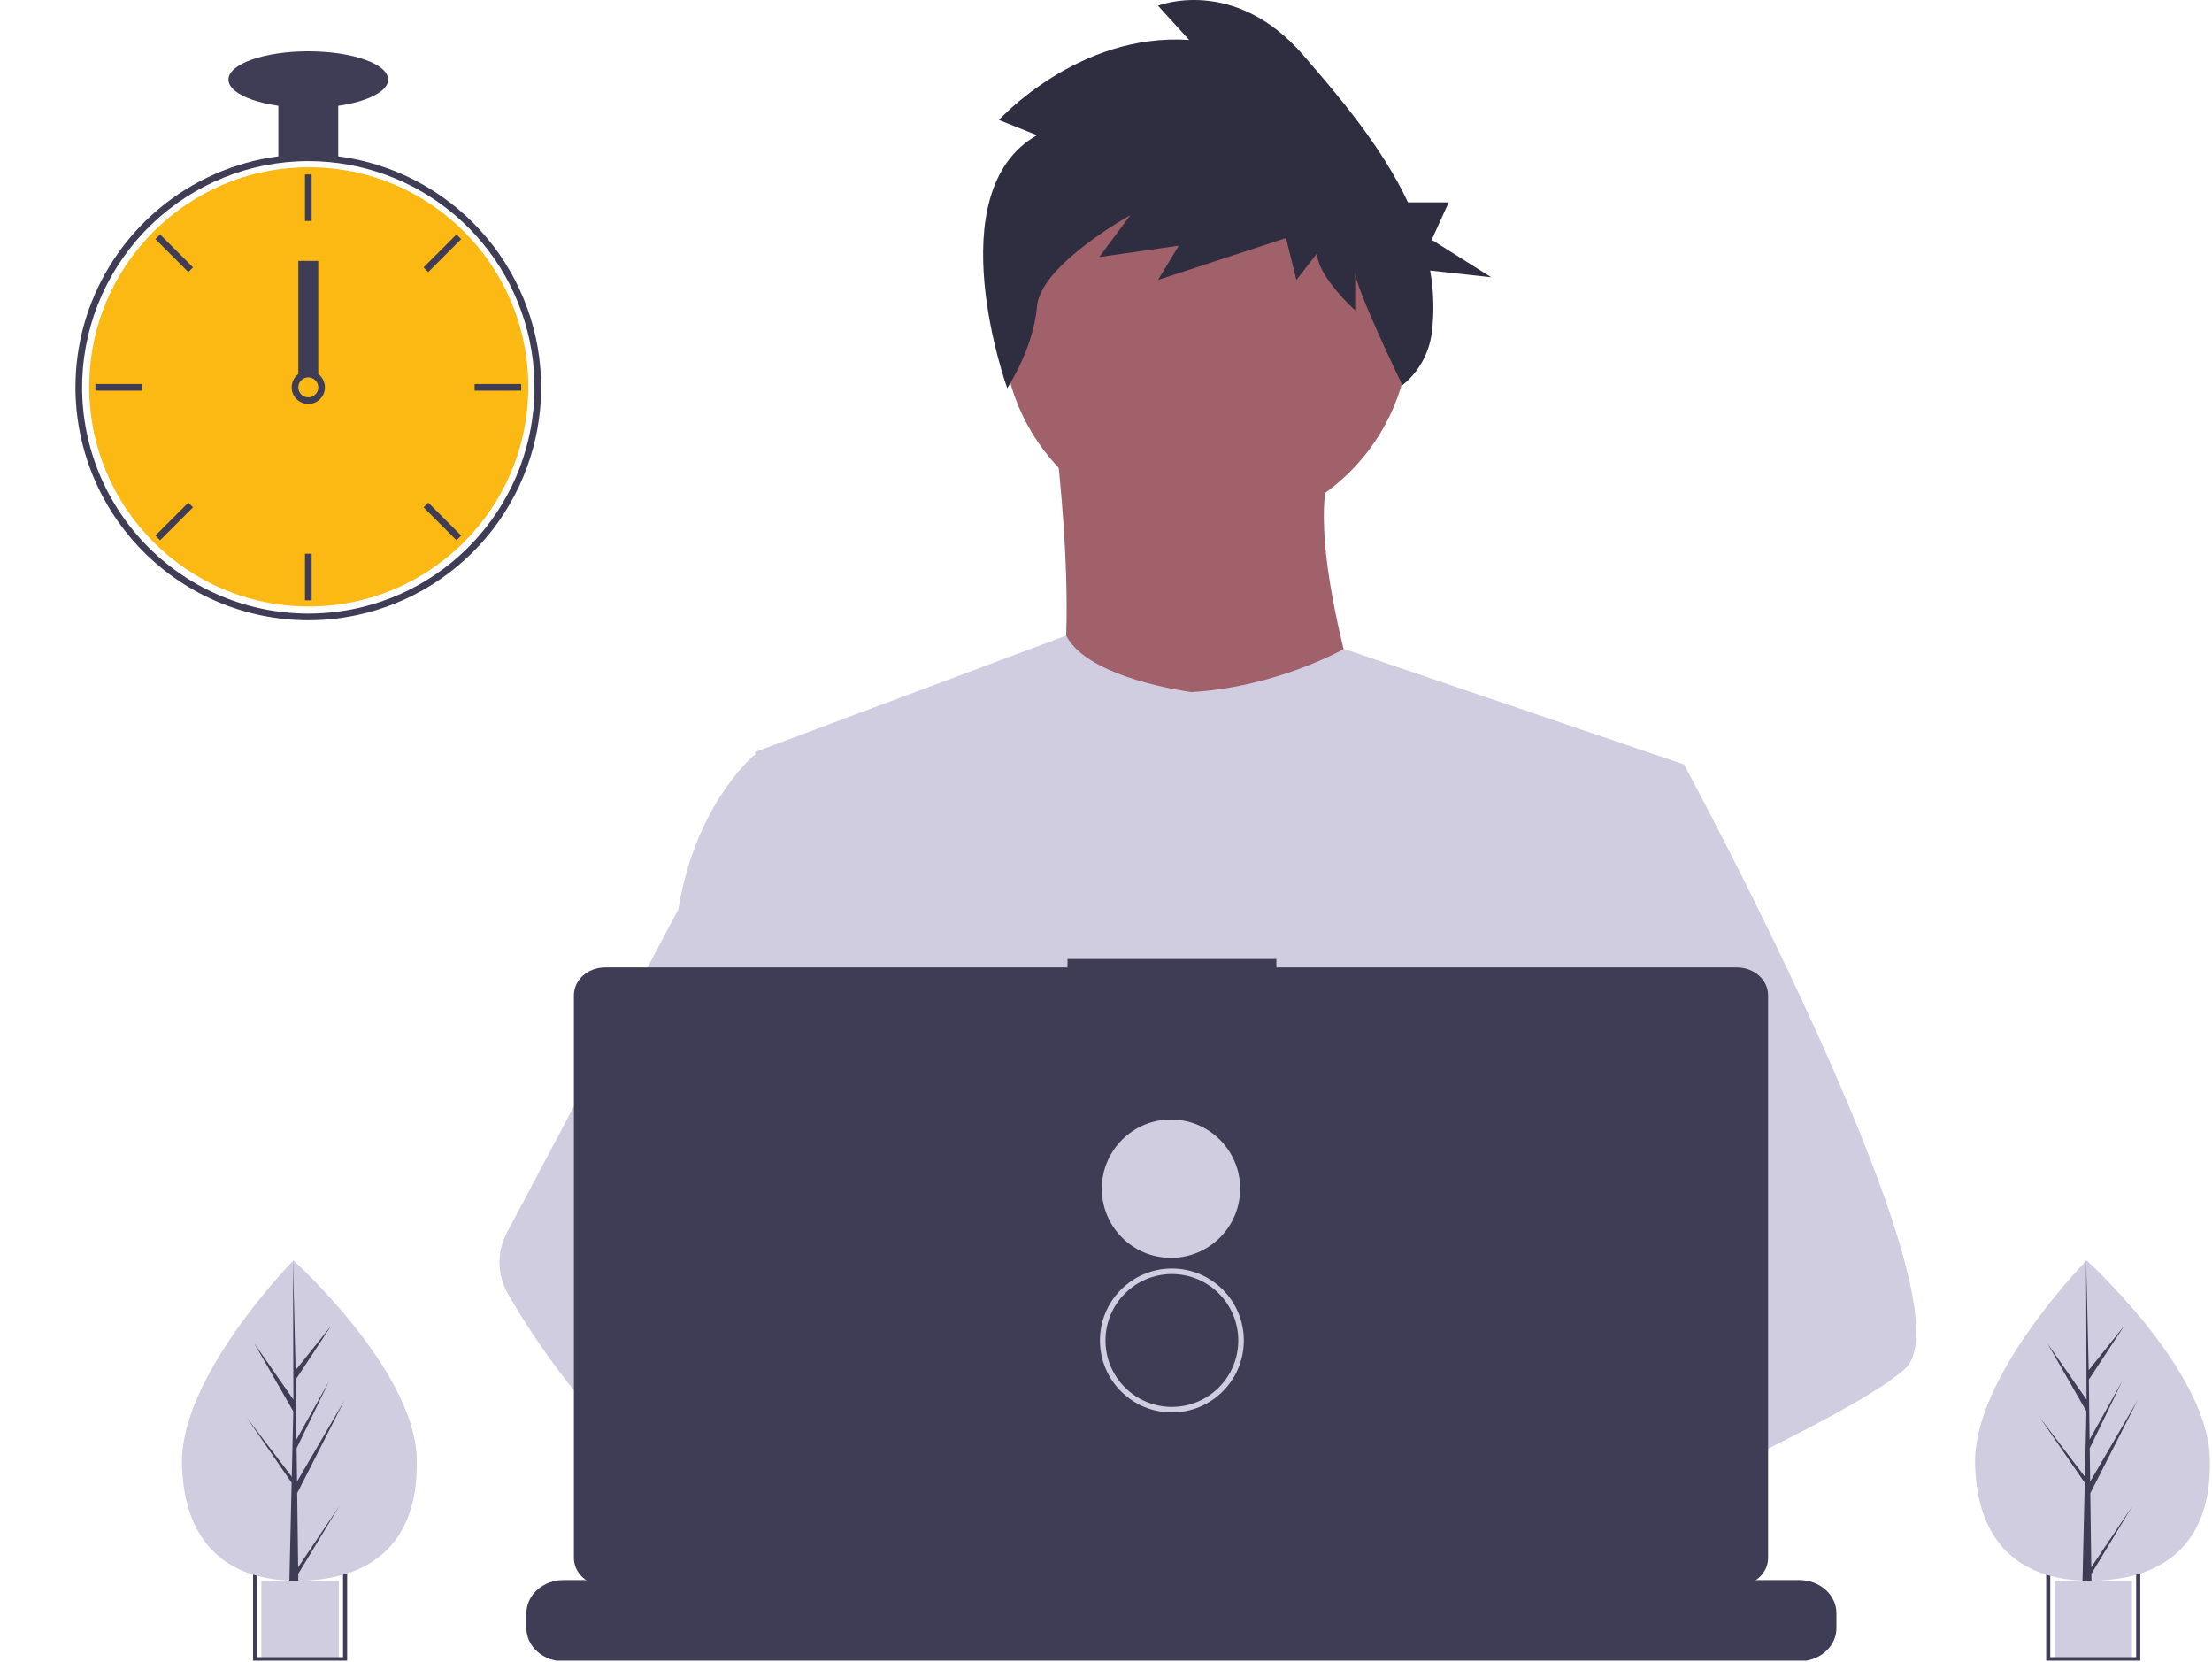 <svg width="462" height="347" viewBox="0 0 462 347" fill="none" xmlns="http://www.w3.org/2000/svg">
<g clip-path="url(#clip0)">
<path d="M251.942 110.932C275.414 110.932 294.442 91.904 294.442 68.432C294.442 44.96 275.414 25.932 251.942 25.932C228.469 25.932 209.441 44.96 209.441 68.432C209.441 91.904 228.469 110.932 251.942 110.932Z" fill="#A0616A"/>
<path d="M220.22 89.682C220.22 89.682 228.228 150.044 215.909 156.82C203.59 163.595 289.206 164.211 289.206 164.211C289.206 164.211 270.112 111.856 278.735 95.841L220.22 89.682Z" fill="#A0616A"/>
<path d="M351.724 159.632L344.604 187.072L329.548 245.126L329.097 248.306L323.901 285.112L320.445 309.563L318.128 325.988C304.037 332.117 293.825 336.348 293.825 336.348C293.825 336.348 292.946 332.621 291.53 327.852C281.642 330.361 263.344 334.523 247.837 335.355C253.484 340.682 259.298 315.097 255.778 318.79C245.155 329.923 198.082 337.189 182.743 328.493C182.386 330.575 182.25 332.68 182.338 334.783L170.6 327.143L171.762 309.563L173.721 279.82L176.183 242.519C175.407 240.922 174.756 239.283 174.235 237.613C170.64 226.794 166.277 205.189 162.931 187.072C160.237 172.491 158.215 160.17 157.787 157.549C157.729 157.206 157.7 157.03 157.7 157.03L222.679 132.73C227.297 141.794 248.86 144.518 248.86 144.518C266.725 143.477 280.728 135.504 280.728 135.504L351.724 159.632Z" fill="#D0CDE1"/>
<path d="M298.755 325.924C298.755 325.924 296.004 326.721 291.53 327.851C281.642 330.36 263.344 334.522 247.837 335.354C234.487 336.078 223.205 334.337 221.142 326.966C220.257 323.796 221.512 321.189 224.245 319.047C232.406 312.644 253.721 310.35 270.626 309.562C275.4 309.342 279.815 309.24 283.491 309.201C289.733 309.132 293.825 309.24 293.825 309.24L293.923 309.562L298.755 325.924Z" fill="#A0616A"/>
<path d="M216.585 28.231L208.638 25.05C208.638 25.05 225.254 6.757 248.371 8.348L241.869 1.19C241.869 1.19 257.762 -5.173 272.21 11.529C279.805 20.309 288.593 30.629 294.071 42.255H302.581L299.029 50.075L311.461 57.896L298.701 56.491C299.461 60.774 299.578 65.146 299.047 69.463C298.5 73.782 296.296 77.719 292.901 80.443V80.443C292.901 80.443 283.046 60.044 283.046 56.863V64.816C283.046 64.816 275.1 57.658 275.1 52.886L270.765 58.453L268.598 49.705L241.869 58.453L246.203 51.296L229.588 53.681L236.09 44.933C236.09 44.933 217.307 55.272 216.585 64.021C215.862 72.769 210.365 81.059 210.365 81.059C210.365 81.059 195.635 40.161 216.585 28.231Z" fill="#2F2E41"/>
<path d="M397.919 285.783C393.59 289.754 382.863 295.736 369.859 302.212C365.022 304.619 359.872 307.099 354.619 309.564C342.083 315.448 328.958 321.278 318.127 325.989C304.037 332.117 293.824 336.348 293.824 336.348C293.824 336.348 292.946 332.621 291.53 327.852C289.634 321.469 286.779 313.218 283.803 309.564C283.698 309.437 283.594 309.319 283.49 309.202C282.623 308.238 281.751 307.676 280.89 307.676L323.901 285.113L342.488 275.36L329.096 248.306L312.301 214.371L322.439 187.073L332.628 159.633H351.723C351.723 159.633 358.046 171.313 366.132 187.601C367.339 190.037 368.588 192.575 369.859 195.197C386.493 229.436 407.23 277.248 397.919 285.783Z" fill="#D0CDE1"/>
<path d="M252.559 339.327C241.936 347.964 198.082 329.871 182.743 323.124C179.402 321.655 177.414 320.726 177.414 320.726L191.447 308.438L195.891 304.549C195.891 304.549 199.867 305.934 205.745 308.188C205.959 308.271 206.173 308.355 206.392 308.438C211.461 310.393 217.824 312.946 224.245 315.796C233.105 319.731 242.064 324.22 247.837 328.448C253.484 332.58 256.079 336.462 252.559 339.327Z" fill="#A0616A"/>
<path d="M205.745 309.239C204.176 309.234 202.61 309.342 201.063 309.562C187.776 311.494 183.858 321.672 182.742 328.491C182.385 330.573 182.25 332.678 182.338 334.781L170.599 327.141L166.323 324.358C156.029 321.32 146.857 315.925 138.905 309.562C132.006 303.944 125.817 297.732 120.439 291.029C115.083 284.422 110.307 277.49 106.152 270.29C104.993 268.281 104.37 266.08 104.327 263.845C104.284 261.609 104.822 259.393 105.904 257.353L120.439 229.937L141.685 189.868C141.841 188.914 142.012 187.982 142.199 187.07C146.412 166.625 157.7 157.547 157.7 157.547H166.323L172.09 187.07L179.257 223.75L174.235 237.612L162.629 269.625L173.72 279.818L205.745 309.239Z" fill="#D0CDE1"/>
<path d="M215.506 240.315L222.877 248.916C225.616 248.393 228.476 247.78 231.422 247.091L229.305 240.315L234.482 246.355C265.689 238.679 304.371 223.756 304.371 223.756C304.371 223.756 262.61 226.819 231.429 220.006C217.633 216.992 203.439 223.831 197.777 236.768C194.487 244.288 195.003 250.803 206.674 250.803C210.618 250.735 214.55 250.365 218.437 249.696L215.506 240.315Z" fill="#FDB913"/>
<path d="M383.557 336.855V339.981C383.559 340.839 383.38 341.69 383.031 342.489C382.876 342.846 382.688 343.19 382.47 343.519C381.781 344.55 380.804 345.403 379.634 345.995C378.463 346.587 377.141 346.898 375.795 346.898H117.711C116.365 346.898 115.042 346.587 113.872 345.995C112.702 345.403 111.725 344.55 111.036 343.519C110.818 343.19 110.63 342.846 110.475 342.489C110.126 341.69 109.947 340.839 109.949 339.981V336.855C109.949 335.947 110.15 335.048 110.54 334.208C110.93 333.369 111.501 332.607 112.222 331.964C112.943 331.322 113.799 330.813 114.74 330.465C115.682 330.118 116.692 329.939 117.711 329.939H132.588V328.482C132.587 328.444 132.596 328.406 132.612 328.371C132.628 328.336 132.652 328.304 132.682 328.278C132.712 328.251 132.748 328.23 132.787 328.215C132.827 328.201 132.869 328.193 132.911 328.193H140.673C140.716 328.193 140.758 328.201 140.797 328.215C140.836 328.23 140.872 328.251 140.902 328.278C140.932 328.304 140.956 328.336 140.972 328.371C140.988 328.406 140.997 328.444 140.997 328.482V329.939H145.846V328.482C145.846 328.444 145.854 328.406 145.87 328.371C145.886 328.336 145.91 328.304 145.94 328.278C145.97 328.251 146.006 328.23 146.045 328.215C146.085 328.201 146.127 328.193 146.169 328.193H153.931C153.974 328.193 154.016 328.201 154.055 328.215C154.094 328.23 154.13 328.251 154.16 328.278C154.19 328.304 154.214 328.336 154.23 328.371C154.247 328.406 154.255 328.444 154.255 328.482V329.939H159.11V328.482C159.11 328.444 159.118 328.406 159.134 328.371C159.15 328.336 159.174 328.304 159.204 328.278C159.234 328.251 159.27 328.23 159.309 328.215C159.349 328.201 159.391 328.193 159.433 328.193H167.195C167.238 328.193 167.28 328.201 167.319 328.215C167.358 328.23 167.394 328.251 167.424 328.278C167.454 328.304 167.478 328.336 167.494 328.371C167.511 328.406 167.519 328.444 167.519 328.482V329.939H172.368V328.482C172.368 328.444 172.376 328.406 172.392 328.371C172.409 328.336 172.432 328.304 172.463 328.278C172.493 328.251 172.528 328.23 172.568 328.215C172.607 328.201 172.649 328.193 172.692 328.193H180.453C180.496 328.193 180.538 328.201 180.577 328.215C180.617 328.23 180.652 328.251 180.682 328.278C180.712 328.304 180.736 328.336 180.753 328.371C180.769 328.406 180.777 328.444 180.777 328.482V329.939H185.626V328.482C185.626 328.444 185.634 328.406 185.651 328.371C185.667 328.336 185.691 328.304 185.721 328.278C185.751 328.251 185.786 328.23 185.826 328.215C185.865 328.201 185.907 328.193 185.95 328.193H193.712C193.754 328.193 193.796 328.201 193.836 328.215C193.875 328.23 193.91 328.251 193.941 328.278C193.971 328.304 193.994 328.336 194.011 328.371C194.027 328.406 194.035 328.444 194.035 328.482V329.939H198.89V328.482C198.89 328.444 198.898 328.406 198.914 328.371C198.931 328.336 198.955 328.304 198.985 328.278C199.015 328.251 199.05 328.23 199.09 328.215C199.129 328.201 199.171 328.193 199.214 328.193H206.976C207.018 328.193 207.06 328.201 207.099 328.215C207.139 328.23 207.174 328.251 207.205 328.278C207.235 328.304 207.258 328.336 207.275 328.371C207.291 328.406 207.299 328.444 207.299 328.482V329.939H212.148V328.482C212.148 328.444 212.156 328.406 212.173 328.371C212.189 328.336 212.213 328.304 212.243 328.278C212.273 328.251 212.309 328.23 212.348 328.215C212.387 328.201 212.429 328.193 212.472 328.193H273.272C273.315 328.193 273.357 328.201 273.396 328.215C273.435 328.23 273.471 328.251 273.501 328.278C273.531 328.304 273.555 328.336 273.571 328.371C273.588 328.406 273.596 328.444 273.596 328.482V329.939H278.451V328.482C278.451 328.444 278.459 328.406 278.475 328.371C278.491 328.336 278.515 328.304 278.545 328.278C278.575 328.251 278.611 328.23 278.65 328.215C278.69 328.201 278.732 328.193 278.774 328.193H286.536C286.622 328.194 286.704 328.225 286.764 328.279C286.825 328.333 286.859 328.405 286.86 328.482V329.939H291.709V328.482C291.709 328.444 291.717 328.406 291.733 328.371C291.75 328.336 291.773 328.304 291.804 328.278C291.834 328.251 291.869 328.23 291.909 328.215C291.948 328.201 291.99 328.193 292.033 328.193H299.794C299.837 328.193 299.879 328.201 299.918 328.215C299.958 328.23 299.993 328.251 300.023 328.278C300.053 328.304 300.077 328.336 300.094 328.371C300.11 328.406 300.118 328.444 300.118 328.482V329.939H304.967V328.482C304.967 328.444 304.975 328.406 304.992 328.371C305.008 328.336 305.032 328.304 305.062 328.278C305.092 328.251 305.127 328.23 305.167 328.215C305.206 328.201 305.248 328.193 305.291 328.193H313.053C313.095 328.193 313.137 328.201 313.177 328.215C313.216 328.23 313.252 328.251 313.282 328.278C313.312 328.304 313.335 328.336 313.352 328.371C313.368 328.406 313.376 328.444 313.376 328.482V329.939H318.231V328.482C318.231 328.444 318.239 328.406 318.256 328.371C318.272 328.336 318.296 328.304 318.326 328.278C318.356 328.251 318.391 328.23 318.431 328.215C318.47 328.201 318.512 328.193 318.555 328.193H326.317C326.402 328.194 326.483 328.225 326.542 328.279C326.602 328.333 326.635 328.406 326.634 328.482V329.939H331.489V328.482C331.489 328.444 331.497 328.406 331.514 328.371C331.53 328.336 331.554 328.304 331.584 328.278C331.614 328.251 331.65 328.23 331.689 328.215C331.728 328.201 331.77 328.193 331.813 328.193H339.575C339.617 328.193 339.659 328.201 339.699 328.215C339.738 328.23 339.774 328.251 339.804 328.278C339.834 328.304 339.858 328.336 339.874 328.371C339.89 328.406 339.898 328.444 339.898 328.482V329.939H344.747V328.482C344.747 328.444 344.756 328.406 344.772 328.371C344.788 328.336 344.812 328.304 344.842 328.278C344.872 328.251 344.908 328.23 344.947 328.215C344.986 328.201 345.029 328.193 345.071 328.193H352.833C352.875 328.193 352.918 328.201 352.957 328.215C352.996 328.23 353.032 328.251 353.062 328.278C353.092 328.304 353.116 328.336 353.132 328.371C353.148 328.406 353.157 328.444 353.157 328.482V329.939H375.795C376.814 329.939 377.824 330.118 378.766 330.465C379.707 330.813 380.563 331.322 381.284 331.964C382.005 332.607 382.576 333.369 382.966 334.208C383.356 335.048 383.557 335.947 383.557 336.855V336.855Z" fill="#3F3D56"/>
<path d="M362.777 202.017H266.581V200.248H222.962V202.017H126.37C124.644 202.017 122.989 202.629 121.769 203.717C120.549 204.806 119.863 206.283 119.863 207.822V325.341C119.863 326.881 120.549 328.357 121.769 329.446C122.989 330.535 124.644 331.146 126.37 331.146H362.777C364.503 331.146 366.158 330.535 367.378 329.446C368.598 328.357 369.284 326.881 369.284 325.341V207.822C369.284 207.06 369.116 206.305 368.789 205.601C368.462 204.896 367.982 204.256 367.378 203.717C366.774 203.178 366.057 202.751 365.267 202.459C364.478 202.167 363.632 202.017 362.777 202.017V202.017Z" fill="#3F3D56"/>
<path d="M244.762 294.364C252.742 294.364 259.211 287.895 259.211 279.916C259.211 271.936 252.742 265.467 244.762 265.467C236.782 265.467 230.313 271.936 230.313 279.916C230.313 287.895 236.782 294.364 244.762 294.364Z" stroke="#D0CDE1" stroke-width="1.156" stroke-miterlimit="10"/>
<path d="M244.574 262.665C252.554 262.665 259.023 256.196 259.023 248.216C259.023 240.237 252.554 233.768 244.574 233.768C236.594 233.768 230.125 240.237 230.125 248.216C230.125 256.196 236.594 262.665 244.574 262.665Z" fill="#D0CDE1"/>
<path d="M70.769 330.137H54.586V346.319H70.769V330.137Z" fill="#D0CDE1"/>
<path d="M52.855 327.246V346.896H72.505V327.246H52.855ZM71.649 346.041H53.704V328.101H71.649V346.041Z" fill="#3F3D56"/>
<path d="M445.28 330.137H429.098V346.319H445.28V330.137Z" fill="#D0CDE1"/>
<path d="M427.366 327.246V346.896H447.017V327.246H427.366ZM446.161 346.041H428.216V328.101H446.161V346.041Z" fill="#3F3D56"/>
<path d="M64.488 126.637C89.813 126.637 110.342 106.107 110.342 80.783C110.342 55.458 89.813 34.928 64.488 34.928C39.163 34.928 18.633 55.458 18.633 80.783C18.633 106.107 39.163 126.637 64.488 126.637Z" fill="#FDB913"/>
<path d="M70.643 32.648C66.491 32.12 62.289 32.12 58.137 32.648C48.887 33.862 40.18 37.705 33.048 43.719C25.917 49.734 20.66 57.668 17.903 66.581C16.648 70.642 15.938 74.852 15.791 79.1C15.77 79.691 15.756 80.288 15.756 80.886C15.769 93.78 20.897 106.143 30.015 115.261C39.133 124.379 51.495 129.507 64.39 129.52C65.425 129.52 66.46 129.485 67.481 129.422C69.879 129.272 72.262 128.942 74.61 128.436C85.823 126.025 95.824 119.728 102.845 110.659C109.866 101.589 113.457 90.33 112.982 78.871C112.507 67.411 107.998 56.487 100.251 48.029C92.504 39.572 82.017 34.124 70.643 32.648H70.643ZM79.612 125.615H79.605C75.688 126.952 71.612 127.762 67.481 128.026C66.46 128.095 65.425 128.13 64.39 128.13C51.864 128.115 39.857 123.132 31 114.276C22.143 105.419 17.161 93.411 17.145 80.886C17.145 80.288 17.159 79.691 17.18 79.1C17.658 66.894 22.839 55.345 31.638 46.872C40.438 38.399 52.174 33.658 64.39 33.642C75.582 33.642 86.412 37.616 94.948 44.856C103.484 52.096 109.172 62.131 111 73.174C112.828 84.216 110.676 95.549 104.927 105.153C99.179 114.757 90.208 122.008 79.612 125.615H79.612Z" fill="#3F3D56"/>
<path d="M65.085 36.422H63.695V46.149H65.085V36.422Z" fill="#3F3D56"/>
<path d="M33.44 48.953L32.457 49.935L39.335 56.813L40.318 55.831L33.44 48.953Z" fill="#3F3D56"/>
<path d="M19.925 80.191V81.58H29.652V80.191H19.925Z" fill="#3F3D56"/>
<path d="M32.456 111.836L33.438 112.818L40.316 105.94L39.334 104.958L32.456 111.836Z" fill="#3F3D56"/>
<path d="M88.462 55.832L89.444 56.815L96.322 49.937L95.34 48.954L88.462 55.832Z" fill="#3F3D56"/>
<path d="M99.128 80.191V81.58H108.855V80.191H99.128Z" fill="#3F3D56"/>
<path d="M89.445 104.957L88.463 105.939L95.341 112.817L96.323 111.835L89.445 104.957Z" fill="#3F3D56"/>
<path d="M65.085 115.625H63.695V125.352H65.085V115.625Z" fill="#3F3D56"/>
<path d="M66.475 78.107C65.874 77.656 65.142 77.412 64.391 77.412C63.639 77.412 62.907 77.656 62.306 78.107C61.895 78.42 61.556 78.818 61.313 79.274C61.005 79.862 60.872 80.525 60.929 81.186C60.986 81.847 61.231 82.477 61.636 83.003C62.04 83.529 62.586 83.928 63.21 84.154C63.834 84.379 64.509 84.421 65.156 84.275C65.803 84.128 66.395 83.8 66.861 83.328C67.328 82.856 67.649 82.261 67.788 81.612C67.926 80.964 67.876 80.289 67.644 79.668C67.411 79.046 67.005 78.505 66.475 78.107H66.475ZM64.391 82.97C63.838 82.969 63.309 82.749 62.918 82.358C62.528 81.968 62.308 81.438 62.306 80.886C62.309 80.464 62.437 80.053 62.674 79.705C62.878 79.41 63.154 79.173 63.476 79.016C63.798 78.859 64.156 78.788 64.513 78.809C64.871 78.831 65.217 78.945 65.518 79.139C65.819 79.333 66.064 79.602 66.231 79.919C66.398 80.237 66.48 80.591 66.469 80.949C66.459 81.308 66.356 81.657 66.171 81.964C65.986 82.27 65.725 82.524 65.413 82.701C65.101 82.877 64.749 82.97 64.391 82.97V82.97Z" fill="#3F3D56"/>
<path d="M70.643 20.441H58.137V32.947H70.643V20.441Z" fill="#3F3D56"/>
<path d="M64.389 22.526C73.598 22.526 81.064 19.882 81.064 16.62C81.064 13.359 73.598 10.715 64.389 10.715C55.18 10.715 47.715 13.359 47.715 16.62C47.715 19.882 55.18 22.526 64.389 22.526Z" fill="#3F3D56"/>
<path d="M66.474 54.484H62.306V78.107H66.474V54.484Z" fill="#3F3D56"/>
<path d="M87.037 304.437C87.576 322.903 76.787 329.67 63.247 330.065C62.932 330.075 62.619 330.08 62.307 330.082C61.679 330.087 61.057 330.077 60.442 330.051C48.196 329.543 38.503 323.042 38.001 305.869C37.482 288.098 59.541 265.007 61.196 263.298L61.199 263.297C61.262 263.232 61.294 263.199 61.294 263.199C61.294 263.199 86.498 285.973 87.037 304.437Z" fill="#D0CDE1"/>
<path d="M62.271 327.266L70.872 314.475L62.289 328.642L62.306 330.081C61.679 330.086 61.057 330.076 60.441 330.05L60.868 311.549L60.856 311.406L60.872 311.378L60.913 309.63L51.493 295.954L60.901 308.322L60.935 308.691L61.257 294.713L53.121 280.534L61.28 292.257L61.195 263.298L61.195 263.201L61.198 263.296L61.738 286.12L69.153 276.849L61.762 288.086L61.924 300.59L68.747 288.387L61.949 302.428L62.039 309.38L71.962 292.382L62.069 311.806L62.271 327.266Z" fill="#3F3D56"/>
<path d="M461.548 304.437C462.087 322.903 451.298 329.67 437.757 330.065C437.443 330.075 437.13 330.08 436.818 330.082C436.19 330.087 435.568 330.077 434.953 330.051C422.707 329.543 413.013 323.042 412.512 305.869C411.993 288.098 434.052 265.007 435.707 263.298L435.71 263.297C435.772 263.232 435.805 263.199 435.805 263.199C435.805 263.199 461.008 285.973 461.548 304.437Z" fill="#D0CDE1"/>
<path d="M436.783 327.266L445.384 314.475L436.8 328.642L436.818 330.081C436.19 330.086 435.569 330.076 434.953 330.05L435.379 311.549L435.368 311.406L435.383 311.378L435.424 309.63L426.005 295.954L435.413 308.322L435.447 308.691L435.769 294.713L427.633 280.534L435.792 292.257L435.707 263.298L435.707 263.201L435.71 263.296L436.25 286.12L443.665 276.849L436.274 288.086L436.436 300.59L443.259 288.387L436.461 302.428L436.551 309.38L446.474 292.382L436.581 311.806L436.783 327.266Z" fill="#3F3D56"/>
</g>
<defs>
<clipPath id="clip0">
<rect width="461.782" height="346.77" fill="white"/>
</clipPath>
</defs>
</svg>

